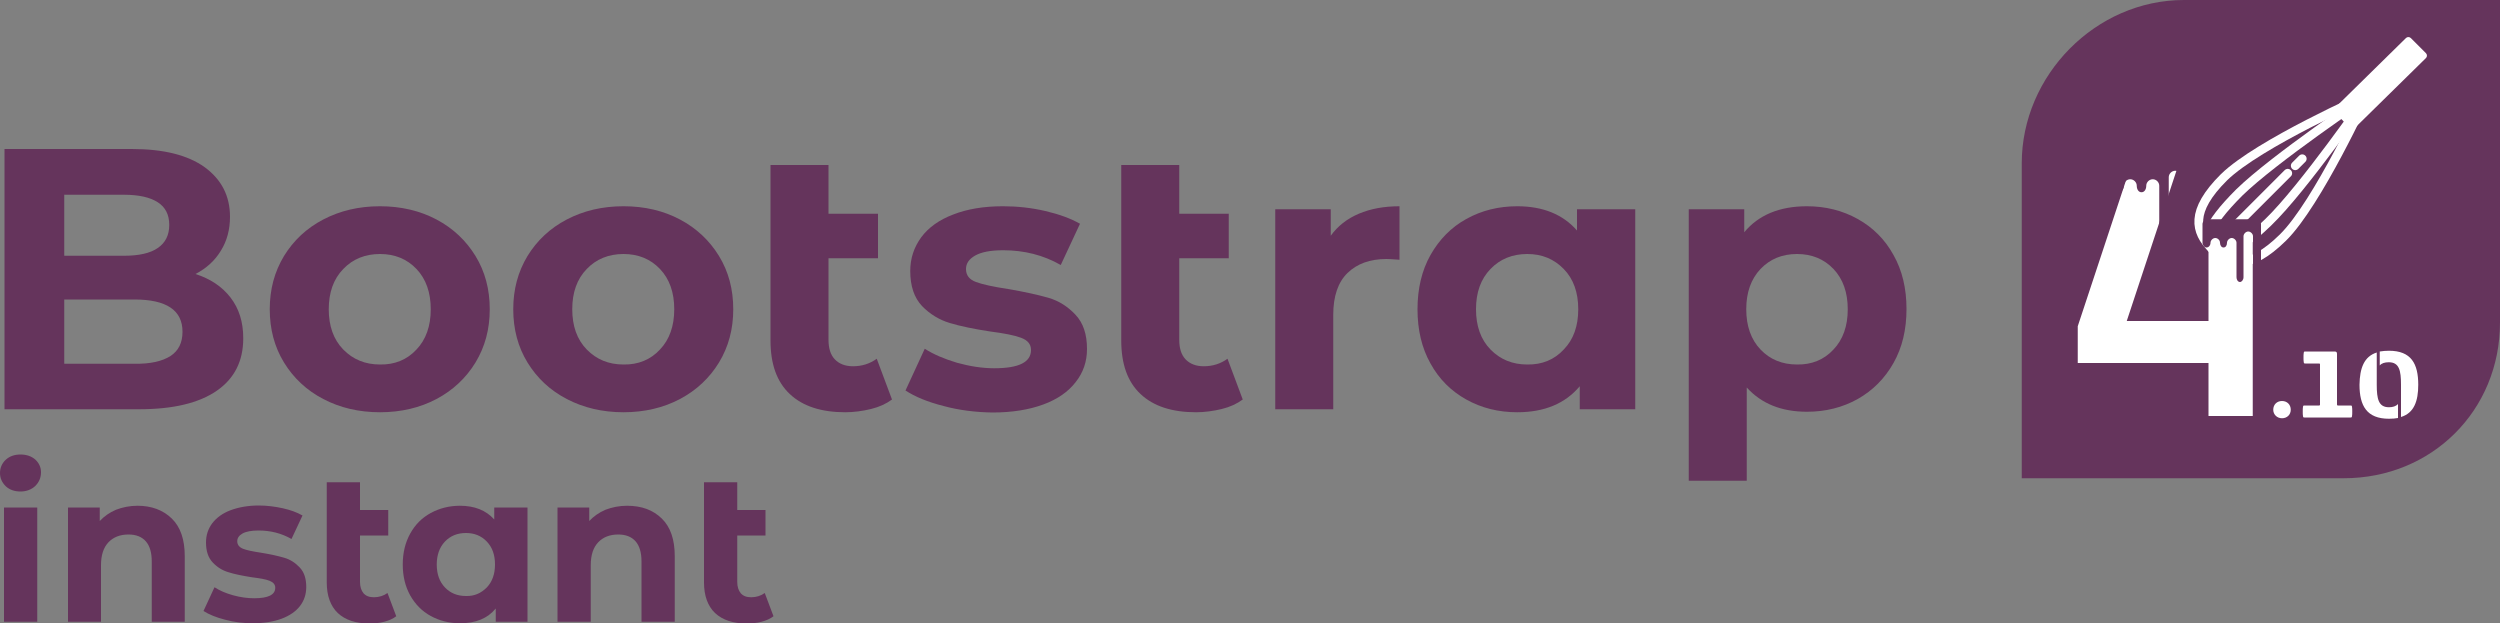 <?xml version="1.0" encoding="utf-8"?>
<!-- Generator: Adobe Illustrator 24.0.2, SVG Export Plug-In . SVG Version: 6.00 Build 0)  -->
<svg version="1.1" id="Layer_1" xmlns="http://www.w3.org/2000/svg" xmlns:xlink="http://www.w3.org/1999/xlink" x="0px" y="0px"
	 viewBox="0 0 1000 249.3" style="enable-background:new 0 0 1000 249.3;" xml:space="preserve">
<rect x="0" y="0" width="1000" height="249.3" fill="#808080" stroke="none"/>
<style type="text/css">
	.st0{fill:#65345C;}
	.st1{fill:#FFFFFF;}
	.st2{fill:none;stroke:#FFFFFF;stroke-width:3.5;stroke-miterlimit:10;}
	.st3{fill:none;stroke:#FFFFFF;stroke-width:3.5;stroke-linecap:round;stroke-miterlimit:10;}
</style>
<g>
	<path class="st0" d="M92.2,119c3.4,4.4,5.1,9.8,5.1,16.3c0,9.1-3.5,16.1-10.6,21c-7.1,4.9-17.4,7.4-31,7.4H1.8V59.6h50.9
		c12.7,0,22.4,2.4,29.2,7.3C88.6,71.8,92,78.4,92,86.7c0,5.1-1.2,9.6-3.6,13.5c-2.4,4-5.8,7.1-10.2,9.4
		C84.1,111.5,88.8,114.6,92.2,119z M25.7,77.8v24.5h23.9c5.9,0,10.5-1,13.5-3.1c3.1-2.1,4.6-5.2,4.6-9.2c0-4.1-1.5-7.1-4.6-9.1
		c-3.1-2-7.6-3-13.5-3H25.7z M68.2,142.4c3.2-2.1,4.8-5.3,4.8-9.7c0-8.6-6.4-12.9-19.2-12.9H25.7v25.7h28.1
		C60.2,145.6,64.9,144.5,68.2,142.4z"/>
	<path class="st0" d="M129.3,159.6c-6.7-3.5-11.9-8.4-15.7-14.6c-3.8-6.2-5.7-13.3-5.7-21.3s1.9-15,5.7-21.3
		c3.8-6.2,9-11.1,15.7-14.6c6.7-3.5,14.2-5.3,22.7-5.3c8.4,0,16,1.8,22.6,5.3c6.6,3.5,11.8,8.4,15.6,14.6c3.8,6.2,5.7,13.3,5.7,21.3
		s-1.9,15-5.7,21.3c-3.8,6.2-9,11.1-15.6,14.6c-6.6,3.5-14.2,5.3-22.6,5.3C143.5,164.9,136,163.1,129.3,159.6z M166.6,139.8
		c3.8-4,5.7-9.4,5.7-16.1c0-6.7-1.9-12.1-5.7-16.1c-3.8-4-8.7-6-14.6-6c-5.9,0-10.9,2-14.7,6c-3.9,4-5.8,9.4-5.8,16.1
		c0,6.7,1.9,12.1,5.8,16.1c3.9,4,8.8,6,14.7,6C157.9,145.9,162.8,143.9,166.6,139.8z"/>
	<path class="st0" d="M226.7,159.6c-6.7-3.5-11.9-8.4-15.7-14.6c-3.8-6.2-5.7-13.3-5.7-21.3s1.9-15,5.7-21.3
		c3.8-6.2,9-11.1,15.7-14.6c6.7-3.5,14.2-5.3,22.7-5.3s16,1.8,22.6,5.3c6.6,3.5,11.8,8.4,15.6,14.6c3.8,6.2,5.7,13.3,5.7,21.3
		s-1.9,15-5.7,21.3c-3.8,6.2-9,11.1-15.6,14.6c-6.6,3.5-14.2,5.3-22.6,5.3S233.4,163.1,226.7,159.6z M264,139.8
		c3.8-4,5.7-9.4,5.7-16.1c0-6.7-1.9-12.1-5.7-16.1c-3.8-4-8.7-6-14.6-6c-5.9,0-10.9,2-14.7,6c-3.9,4-5.8,9.4-5.8,16.1
		c0,6.7,1.9,12.1,5.8,16.1c3.9,4,8.8,6,14.7,6C255.3,145.9,260.2,143.9,264,139.8z"/>
	<path class="st0" d="M356.8,159.8c-2.3,1.7-5.1,3-8.4,3.8c-3.3,0.8-6.8,1.3-10.3,1.3c-9.6,0-17-2.4-22.2-7.3
		c-5.2-4.9-7.7-12-7.7-21.4V66h23.2v19.5h19.8v17.8h-19.8v32.6c0,3.4,0.8,6,2.5,7.8c1.7,1.8,4.1,2.8,7.3,2.8c3.6,0,6.7-1,9.5-3
		L356.8,159.8z"/>
	<path class="st0" d="M377.4,162.4c-6.3-1.6-11.4-3.7-15.2-6.2l7.7-16.7c3.6,2.3,7.9,4.1,12.9,5.6c5.1,1.4,10,2.2,14.9,2.2
		c9.8,0,14.7-2.4,14.7-7.3c0-2.3-1.3-3.9-4-4.9c-2.7-1-6.8-1.8-12.3-2.5c-6.5-1-11.9-2.1-16.2-3.4c-4.3-1.3-8-3.6-11.1-6.8
		c-3.1-3.3-4.7-7.9-4.7-14c0-5.1,1.5-9.5,4.4-13.5c2.9-3.9,7.2-7,12.8-9.1c5.6-2.2,12.2-3.3,19.9-3.3c5.7,0,11.3,0.6,16.9,1.9
		s10.2,3,13.9,5.1l-7.7,16.5c-7-4-14.7-5.9-23-5.9c-5,0-8.7,0.7-11.2,2.1c-2.5,1.4-3.7,3.2-3.7,5.4c0,2.5,1.3,4.2,4,5.2
		c2.7,1,6.9,1.9,12.8,2.8c6.5,1.1,11.9,2.3,16.1,3.5c4.2,1.2,7.8,3.5,10.9,6.8c3.1,3.3,4.6,7.8,4.6,13.7c0,5-1.5,9.4-4.5,13.2
		c-3,3.9-7.3,6.9-13,9c-5.7,2.1-12.5,3.2-20.3,3.2C390.2,164.9,383.7,164.1,377.4,162.4z"/>
	<path class="st0" d="M497.1,159.8c-2.3,1.7-5.1,3-8.4,3.8c-3.3,0.8-6.8,1.3-10.3,1.3c-9.6,0-17-2.4-22.2-7.3
		c-5.2-4.9-7.7-12-7.7-21.4V66h23.2v19.5h19.8v17.8h-19.8v32.6c0,3.4,0.8,6,2.5,7.8c1.7,1.8,4.1,2.8,7.3,2.8c3.6,0,6.7-1,9.5-3
		L497.1,159.8z"/>
	<path class="st0" d="M543.5,85.5c4.7-2,10.1-3,16.3-3v21.4c-2.6-0.2-4.3-0.3-5.2-0.3c-6.6,0-11.8,1.9-15.6,5.6
		c-3.8,3.7-5.7,9.3-5.7,16.7v37.8h-23.2v-80h22.2v10.6C535.1,90.4,538.8,87.5,543.5,85.5z"/>
	<path class="st0" d="M654.1,83.7v80h-22.2v-9.2c-5.8,6.9-14.1,10.4-25,10.4c-7.5,0-14.3-1.7-20.4-5.1c-6.1-3.4-10.9-8.2-14.3-14.4
		c-3.5-6.2-5.2-13.5-5.2-21.7c0-8.2,1.7-15.5,5.2-21.7c3.5-6.2,8.3-11.1,14.3-14.4c6.1-3.4,12.9-5.1,20.4-5.1
		c10.2,0,18.2,3.2,23.9,9.7v-8.5H654.1z M625.5,139.8c3.9-4,5.8-9.4,5.8-16.1c0-6.7-1.9-12.1-5.8-16.1c-3.9-4-8.7-6-14.6-6
		c-5.9,0-10.9,2-14.7,6c-3.9,4-5.8,9.4-5.8,16.1c0,6.7,1.9,12.1,5.8,16.1c3.9,4,8.8,6,14.7,6C616.8,145.9,621.7,143.9,625.5,139.8z"
		/>
	<path class="st0" d="M743.1,87.6c6.1,3.4,10.9,8.2,14.3,14.4c3.5,6.2,5.2,13.4,5.2,21.6c0,8.2-1.7,15.4-5.2,21.6
		c-3.5,6.2-8.3,11-14.3,14.4c-6.1,3.4-12.9,5.1-20.3,5.1c-10.2,0-18.2-3.2-24.1-9.7v37.3h-23.2V83.7h22.2v9.2
		c5.7-6.9,14.1-10.4,25.1-10.4C730.2,82.5,737,84.2,743.1,87.6z M733.4,139.8c3.8-4,5.7-9.4,5.7-16.1c0-6.7-1.9-12.1-5.7-16.1
		c-3.8-4-8.7-6-14.6-6c-5.9,0-10.8,2-14.6,6c-3.8,4-5.7,9.4-5.7,16.1c0,6.7,1.9,12.1,5.7,16.1c3.8,4,8.7,6,14.6,6
		C724.7,145.9,729.6,143.9,733.4,139.8z"/>
</g>
<path class="st0" d="M2.3,194.5C0.8,193,0,191.3,0,189.2c0-2.1,0.8-3.9,2.3-5.3c1.5-1.4,3.5-2.1,5.9-2.1s4.4,0.7,5.9,2
	c1.5,1.4,2.3,3.1,2.3,5.1c0,2.2-0.8,4-2.3,5.5c-1.5,1.4-3.5,2.2-5.9,2.2S3.8,195.9,2.3,194.5z M1.6,203h13.3v45.7H1.6V203z"/>
<path class="st0" d="M68.7,207.4c3.5,3.4,5.2,8.4,5.2,15.1v26.2H60.7v-24.1c0-3.6-0.8-6.3-2.4-8.1c-1.6-1.8-3.9-2.7-6.9-2.7
	c-3.3,0-6,1-8,3.1c-2,2.1-3,5.1-3,9.2v22.6H27.2V203h12.7v5.4c1.8-1.9,3.9-3.4,6.5-4.5c2.6-1,5.5-1.6,8.6-1.6
	C60.6,202.3,65.2,204,68.7,207.4z"/>
<path class="st0" d="M90.1,247.9c-3.6-0.9-6.5-2.1-8.7-3.5l4.4-9.5c2,1.3,4.5,2.4,7.4,3.2c2.9,0.8,5.7,1.2,8.5,1.2
	c5.6,0,8.4-1.4,8.4-4.2c0-1.3-0.8-2.2-2.3-2.8c-1.5-0.6-3.9-1-7.1-1.4c-3.7-0.6-6.8-1.2-9.3-2c-2.4-0.7-4.5-2-6.3-3.9
	c-1.8-1.9-2.7-4.5-2.7-8c0-2.9,0.8-5.4,2.5-7.7c1.7-2.2,4.1-4,7.3-5.2c3.2-1.2,7-1.9,11.3-1.9c3.2,0,6.4,0.4,9.6,1.1
	s5.8,1.7,7.9,2.9l-4.4,9.4c-4-2.3-8.4-3.4-13.2-3.4c-2.8,0-5,0.4-6.4,1.2c-1.4,0.8-2.1,1.8-2.1,3.1c0,1.4,0.8,2.4,2.3,3
	c1.5,0.6,4,1.1,7.3,1.6c3.7,0.6,6.8,1.3,9.2,2c2.4,0.7,4.4,2,6.2,3.9c1.8,1.9,2.6,4.5,2.6,7.8c0,2.8-0.8,5.4-2.5,7.6
	c-1.7,2.2-4.2,3.9-7.4,5.1c-3.3,1.2-7.1,1.8-11.6,1.8C97.5,249.3,93.8,248.9,90.1,247.9z"/>
<path class="st0" d="M158.5,246.5c-1.3,1-2.9,1.7-4.8,2.2c-1.9,0.5-3.9,0.7-5.9,0.7c-5.5,0-9.7-1.4-12.7-4.2
	c-2.9-2.8-4.4-6.9-4.4-12.2v-40.1H144V204h11.3v10.2H144v18.6c0,1.9,0.5,3.4,1.4,4.5c1,1.1,2.3,1.6,4.2,1.6c2,0,3.9-0.6,5.4-1.7
	L158.5,246.5z"/>
<path class="st0" d="M211,203v45.7h-12.7v-5.3c-3.3,4-8,5.9-14.3,5.9c-4.3,0-8.2-1-11.7-2.9c-3.5-1.9-6.2-4.7-8.2-8.2
	c-2-3.6-3-7.7-3-12.4c0-4.7,1-8.8,3-12.4c2-3.6,4.7-6.3,8.2-8.2c3.5-1.9,7.4-2.9,11.7-2.9c5.8,0,10.4,1.8,13.7,5.5V203H211z
	 M194.7,235c2.2-2.3,3.3-5.4,3.3-9.2c0-3.9-1.1-6.9-3.3-9.2c-2.2-2.3-5-3.4-8.3-3.4c-3.4,0-6.2,1.1-8.4,3.4s-3.3,5.4-3.3,9.2
	c0,3.9,1.1,6.9,3.3,9.2c2.2,2.3,5,3.4,8.4,3.4C189.7,238.5,192.4,237.3,194.7,235z"/>
<path class="st0" d="M264.7,207.4c3.5,3.4,5.2,8.4,5.2,15.1v26.2h-13.3v-24.1c0-3.6-0.8-6.3-2.4-8.1c-1.6-1.8-3.9-2.7-6.9-2.7
	c-3.3,0-6,1-8,3.1c-2,2.1-3,5.1-3,9.2v22.6h-13.3V203h12.7v5.4c1.8-1.9,3.9-3.4,6.5-4.5c2.6-1,5.5-1.6,8.6-1.6
	C256.7,202.3,261.2,204,264.7,207.4z"/>
<path class="st0" d="M309.4,246.5c-1.3,1-2.9,1.7-4.8,2.2c-1.9,0.5-3.9,0.7-5.9,0.7c-5.5,0-9.7-1.4-12.7-4.2
	c-2.9-2.8-4.4-6.9-4.4-12.2v-40.1h13.3V204h11.3v10.2h-11.3v18.6c0,1.9,0.5,3.4,1.4,4.5c1,1.1,2.3,1.6,4.2,1.6c2,0,3.9-0.6,5.4-1.7
	L309.4,246.5z"/>
<g>
	<path id="SVGID_1_" class="st0" d="M808.7,191.3v-126c0-35.2,29.6-65.3,64.9-65.3H1000v129c0,35.2-27.3,62.3-62.5,62.3H808.7z"/>
</g>
<path class="st1" d="M962.4,15.2c0.5-0.5,1.4-0.5,1.9,0l6.1,6.1c0.5,0.5,0.5,1.4,0,1.9l-28.5,28c-0.5,0.5-1.4,0.5-1.9,0L934,45
	c-0.5-0.5-0.5-1.4,0-1.9L962.4,15.2z"/>
<path class="st2" d="M889.6,70.9c13.8-13.5,57.2-32.7,57.2-32.7S927,81.4,913.2,95s-21.9,11-28.5,4.4S875.9,84.5,889.6,70.9z"/>
<path class="st2" d="M895.7,77C909.5,63.5,947,38.3,947,38.3s-25.7,37.1-39.7,50.6c-14,13.5-19.4,13.8-22.6,10.5
	C881.7,96.1,881.9,90.8,895.7,77z"/>
<line class="st3" x1="885" y1="99.4" x2="915.1" y2="69.3"/>
<line class="st3" x1="918.1" y1="66.3" x2="920.9" y2="63.5"/>
<g>
	<path class="st1" d="M852.8,64.9h18.9l-21,63.5h32.7V90.1h17.7v76.3h-17.7v-21.2h-52.3v-14.7L852.8,64.9z"/>
</g>
<path class="st0" d="M847.9,61.4c-1.4,0-2.6,1.2-2.6,2.6v10.3c0,1.4,0.9,2.6,2.1,2.6c1.2,0,2.1-1.2,2.1-2.6l0,0
	c0-1.4,1.2-2.6,2.6-2.6s2.6,1.2,2.6,2.6l0,0c0,1.4,0.7,2.6,1.9,2.6s1.9-1.2,1.9-2.6l0,0c0-1.4,1.2-2.6,2.6-2.6s2.6,1.2,2.6,2.6v18.9
	c0,1.4,0.7,2.6,1.9,2.6c0.9,0,1.9-1.2,1.9-2.6V70.9c0-1.4,1.2-2.6,2.6-2.6s2.6,1.2,2.6,2.6v22.2c0,1.4,0.9,2.6,2.3,2.6
	c1.2,0,2.3-1.2,2.3-2.6V64.2c0-1.4-1.2-2.6-2.6-2.6h-26.6L847.9,61.4L847.9,61.4z"/>
<path class="st0" d="M882.9,87.7c-0.9,0-1.9,0.9-1.9,1.9v7.5c0,0.9,0.7,1.9,1.6,1.9s1.6-0.9,1.6-1.9l0,0c0-0.9,0.9-1.9,1.9-1.9
	s1.9,0.9,1.9,1.9l0,0c0,0.9,0.5,1.9,1.4,1.9c0.9,0,1.4-0.9,1.4-1.9l0,0c0-0.9,0.9-1.9,1.9-1.9c0.9,0,1.9,0.9,1.9,1.9v13.8
	c0,0.9,0.5,1.9,1.4,1.9c0.7,0,1.4-0.9,1.4-1.9V94.5c0-0.9,0.9-1.9,1.9-1.9c0.9,0,1.9,0.9,1.9,1.9v16.3c0,0.9,0.7,1.9,1.6,1.9
	c0.9,0,1.6-0.9,1.6-1.9V89.6c0-0.9-0.9-1.9-1.9-1.9L882.9,87.7L882.9,87.7z"/>
<g>
	<path class="st1" d="M909.3,163.9c0-2.1,1.5-3.5,3.5-3.5c2,0,3.5,1.4,3.5,3.5c0,2-1.5,3.4-3.5,3.4
		C910.8,167.3,909.3,165.8,909.3,163.9z"/>
	<path class="st1" d="M935.2,162.2h5c0.4,0,0.5,0,0.6,0.5c0.1,0.5,0.1,1.2,0.1,1.9c0,0.7,0,1.4-0.1,1.9c-0.1,0.5-0.2,0.5-0.6,0.5
		h-18.4c-0.4,0-0.5,0-0.6-0.5c-0.1-0.5-0.1-1.2-0.1-1.9c0-0.7,0-1.4,0.1-1.9c0.1-0.5,0.2-0.5,0.6-0.5h5.8c0.3,0,0.4-0.1,0.4-0.4v-16
		c0-0.3-0.1-0.4-0.4-0.4h-5.5c-0.4,0-0.5,0-0.6-0.5c-0.1-0.5-0.1-1.2-0.1-1.9c0-0.7,0-1.4,0.1-1.9c0.1-0.5,0.2-0.5,0.6-0.5h11.7
		c0.7,0,1,0.2,1,1v20.1C934.8,162.1,934.9,162.2,935.2,162.2z"/>
	<path class="st1" d="M950.7,141v12.9c0,5.7,0.7,9,4.9,9c1.5,0,2.8-0.4,3.6-1.3v5.6c-1,0.2-2.3,0.3-3.6,0.3
		c-8.9,0-11.8-5.2-11.8-13.6C943.9,147.3,945.6,142.6,950.7,141z M955.6,140.3c8.9,0,11.7,5.2,11.7,13.6c0,6.6-1.7,11.3-6.9,12.9
		v-12.9c0-5.7-0.7-9-4.9-9c-1.6,0-2.9,0.4-3.6,1.3v-5.6C953,140.4,954.4,140.3,955.6,140.3z"/>
</g>
</svg>
